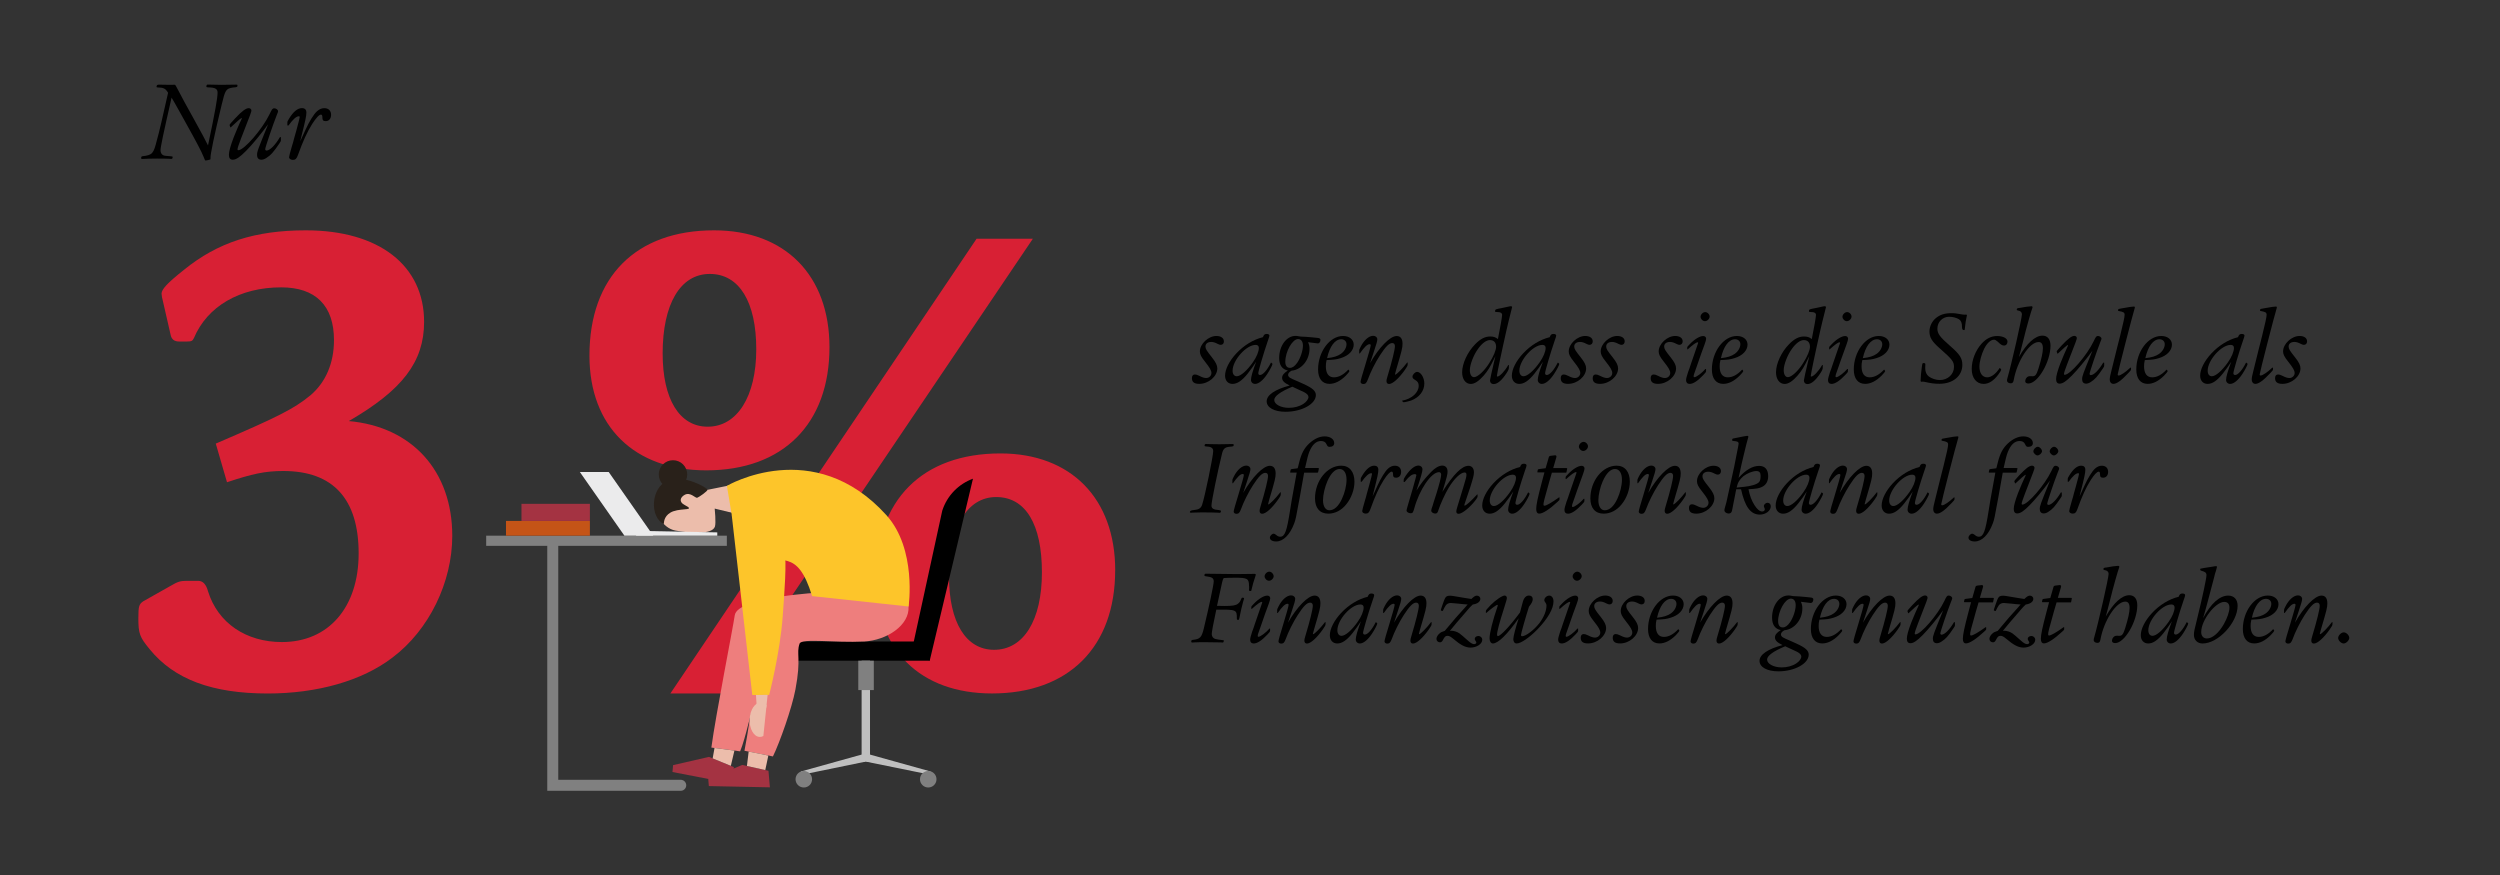 <?xml version="1.0" encoding="UTF-8"?>
<svg id="pfade" xmlns="http://www.w3.org/2000/svg" viewBox="0 0 577.87 202.33">
  <rect x="0" y="0" width="577.87" height="202.33" fill="#333333" stroke="none"/>
  <defs>
    <style>
      .cls-1 {
        fill: #ebebec;
      }

      .cls-2 {
        fill: #ecbdab;
      }

      .cls-3 {
        fill: #ee7e7d;
      }

      .cls-4 {
        fill: #fdc52a;
      }

      .cls-5 {
        fill: #c45417;
      }

      .cls-6 {
        fill: #bfbfbf;
      }

      .cls-7 {
        fill: #d82034;
      }

      .cls-8 {
        fill: #a43342;
      }

      .cls-9 {
        fill: gray;
      }

      .cls-10 {
        fill: #29211a;
      }

      .cls-11 {
        fill: none;
        stroke: gray;
        stroke-linecap: round;
        stroke-miterlimit: 10;
        stroke-width: 2.54px;
      }
    </style>
  </defs>
  <g>
    <path d="m282.91,78.86c0,.52-.27.85-.75.85-.18,0-.33-.05-.65-.2-.67-.35-1.1-.47-1.52-.47-.82,0-1.35.4-1.35,1.05,0,.55.23.92,1.52,2.55.87,1.1,1.22,1.82,1.22,2.52,0,1.83-2.02,3.57-4.17,3.57-1.17,0-1.7-.42-1.7-1.32,0-.55.25-.85.7-.85.25,0,.52.07,1.02.32.67.35,1.17.5,1.57.5.67,0,1.22-.52,1.22-1.15,0-.58-.35-1.2-1.5-2.65-.9-1.12-1.17-1.7-1.17-2.35,0-1.75,1.97-3.57,3.82-3.57,1.02,0,1.72.48,1.72,1.2Z"/>
    <path d="m293.86,83.84l.12.1c.12.12.15.12.15.2,0,.25-.65,1.47-1.2,2.3-.97,1.47-2,2.3-2.82,2.3-.55,0-.95-.4-.95-.92,0-.68.4-2.1,1.2-4.2-.55.85-1.27,1.88-1.97,2.75-1.3,1.62-2.4,2.37-3.5,2.37-1.02,0-1.72-.75-1.72-1.9,0-1.47.97-3.4,2.6-5.15,1.75-1.87,3.92-3.2,6.15-3.75.23-.6.43-.75.88-.75.38,0,.62.15.62.38,0,.15-.08.42-.4,1.32-.95,2.75-2.17,6.92-2.17,7.37,0,.27.15.42.4.42.67,0,1.67-1.15,2.52-2.85h.1Zm-8.95,1.85c0,.8.38,1.28.97,1.28.88,0,2.35-1.28,3.7-3.2.87-1.22,1.4-2.5,1.4-3.35,0-.45-.25-.7-.75-.7-2.17,0-5.32,3.55-5.32,5.97Z"/>
    <path d="m302.36,79.11c.25.58.33.92.33,1.52,0,2.6-1.85,4.85-4.15,5.05-.57.33-.8.62-.8,1,0,.22.18.47.45.65q.35.22,1.85.85l1.22.55c2.15.97,2.9,1.65,2.9,2.6,0,2.05-3.25,3.85-7,3.85-2.62,0-4.37-.97-4.37-2.42s1.92-2.75,5.32-3.65c-1.25-.6-1.75-1.1-1.75-1.77,0-.58.35-1.05,1.32-1.7-1.32-.27-2-1.25-2-2.9,0-2.8,1.7-5.1,3.77-5.1.25,0,.4.02.83.1l.3.05c1.08.05,1.7.08,2.67.18l1.17.12c.6.05.8.17.8.47,0,.45-.25.82-.58.82-.08,0-.3-.02-.62-.07l-.62-.08-.67-.08-.38-.05Zm-3.62,10.27c-2.77,1.15-4.2,2.2-4.2,3.07,0,1,1.52,1.82,3.37,1.82,1.27,0,2.45-.32,3.37-.92.7-.45,1.17-1.1,1.17-1.58,0-.4-.33-.77-1-1.12q-.53-.25-2.2-1.02l-.52-.25Zm-1.65-5.8c0,.95.38,1.45,1.08,1.45.57,0,1.1-.37,1.67-1.17.73-1.03,1.33-2.8,1.33-3.97,0-.95-.42-1.52-1.12-1.52-1.32,0-2.95,2.9-2.95,5.22Z"/>
    <path d="m311.71,85.46l.15.2s.05.1.05.12c0,.12-.38.6-.82,1.05-1.28,1.27-2.55,1.9-3.8,1.9-1.65,0-2.62-1.22-2.62-3.32,0-4.1,2.7-7.75,5.77-7.75,1.47,0,2.47.83,2.47,2,0,1.35-1.17,2.57-3,3.12-.97.3-1.47.38-3.27.45-.15.67-.17.97-.17,1.47,0,1.62.65,2.52,1.87,2.52,1.1,0,2.22-.6,3.3-1.77h.07Zm-1.77-3.67c.78-.53,1.3-1.43,1.3-2.22,0-.68-.5-1.15-1.22-1.15-1.45,0-2.67,1.65-3.27,4.37,1.5-.17,2.4-.45,3.2-1Z"/>
    <path d="m314.18,81.64v-.47c0-.35.03-.45.35-1.05.78-1.52,1.9-2.5,2.88-2.5.55,0,.95.35.95.8,0,.4-.17,1.03-.82,2.95-.28.78-.33.93-.85,2.57,2.05-3.62,4.62-6.27,6.15-6.27.88,0,1.35.62,1.35,1.78,0,.95-.15,1.57-1.48,6.05-.15.5-.27.97-.27,1.05,0,.03.03.05.05.05.33,0,1.82-1.53,2.77-2.8h.12v.38c0,.38-.08.5-.65,1.33-1.42,2-2.83,3.25-3.65,3.25-.38,0-.6-.25-.6-.67,0-.23.05-.5.2-.97,1.12-3.72,1.75-6.3,1.75-7.1,0-.47-.22-.72-.62-.72-.72,0-1.52.8-2.85,2.85-1.05,1.62-2.2,3.92-2.8,5.6-.3.77-.53,1.02-1.02,1.02-.38,0-.65-.22-.65-.52,0-.23.42-1.75,1.1-3.92.75-2.45,1.25-4.22,1.25-4.52,0-.15-.1-.25-.25-.25-.55,0-1.22.65-2.27,2.15l-.12-.03Z"/>
    <path d="m324.11,92.61c2.2-.4,3.82-1.85,3.82-3.45,0-.6-.22-.97-.77-1.3s-.67-.48-.67-.8c0-.47.6-1.1,1.07-1.1.85,0,1.67,1.32,1.67,2.7,0,1.7-1.15,3.2-3.05,3.92-.4.15-1.45.4-1.72.4-.07,0-.12-.03-.17-.1l-.22-.2.05-.07Z"/>
    <path d="m348.78,84.41v.47c0,.42-.1.67-.52,1.33-1.12,1.72-2.12,2.57-3.02,2.57-.5,0-.83-.33-.83-.85q0-.3,1.25-5.6c-1.27,2.6-1.67,3.28-2.72,4.5-1.12,1.27-2.1,1.92-2.97,1.92-1.2,0-2-1.1-2-2.7,0-2,1.25-4.7,3-6.47,1.2-1.25,2.3-1.8,3.47-1.8.75,0,1.25.15,1.8.6.52-2.57.97-5.12.97-5.57s-.38-.7-1.1-.68c-.42,0-.53-.03-.53-.17,0-.3.1-.45.38-.5l.38-.1c.25-.05.5-.1.78-.15.38-.08.72-.15,1.07-.23.75-.17.88-.2,1.05-.2s.28.08.28.22q0,.12-.8,3.2c-.35,1.3-2.2,9.77-2.5,11.42-.05.33-.1.65-.17.97-.03.23-.05.3-.05.33,0,.07.05.12.12.12.52,0,1.72-1.25,2.5-2.65h.17Zm-7.15-3.75c-1.03,1.42-1.88,3.65-1.88,4.9,0,.97.38,1.62.97,1.62.83,0,2.38-1.42,3.5-3.22,1-1.57,1.6-3.02,1.6-3.8,0-1-.52-1.55-1.42-1.55-.85,0-1.85.75-2.77,2.05Z"/>
    <path d="m360.15,83.84l.12.1c.12.12.15.12.15.2,0,.25-.65,1.47-1.2,2.3-.97,1.47-2,2.3-2.82,2.3-.55,0-.95-.4-.95-.92,0-.68.4-2.1,1.2-4.2-.55.85-1.27,1.88-1.97,2.75-1.3,1.62-2.4,2.37-3.5,2.37-1.02,0-1.72-.75-1.72-1.9,0-1.47.97-3.4,2.6-5.15,1.75-1.87,3.92-3.2,6.15-3.75.22-.6.42-.75.88-.75.38,0,.62.15.62.38,0,.15-.08.42-.4,1.32-.95,2.75-2.17,6.92-2.17,7.37,0,.27.15.42.4.42.67,0,1.67-1.15,2.52-2.85h.1Zm-8.95,1.85c0,.8.38,1.28.97,1.28.88,0,2.35-1.28,3.7-3.2.87-1.22,1.4-2.5,1.4-3.35,0-.45-.25-.7-.75-.7-2.17,0-5.32,3.55-5.32,5.97Z"/>
    <path d="m368.16,78.86c0,.52-.28.85-.75.85-.17,0-.33-.05-.65-.2-.67-.35-1.1-.47-1.53-.47-.82,0-1.35.4-1.35,1.05,0,.55.23.92,1.53,2.55.87,1.1,1.22,1.82,1.22,2.52,0,1.83-2.02,3.57-4.17,3.57-1.17,0-1.7-.42-1.7-1.32,0-.55.25-.85.7-.85.25,0,.52.07,1.02.32.67.35,1.17.5,1.58.5.67,0,1.22-.52,1.22-1.15,0-.58-.35-1.2-1.5-2.65-.9-1.12-1.17-1.7-1.17-2.35,0-1.75,1.97-3.57,3.82-3.57,1.02,0,1.72.48,1.72,1.2Z"/>
    <path d="m375.55,78.86c0,.52-.28.85-.75.85-.17,0-.33-.05-.65-.2-.67-.35-1.1-.47-1.53-.47-.82,0-1.35.4-1.35,1.05,0,.55.23.92,1.53,2.55.87,1.1,1.22,1.82,1.22,2.52,0,1.83-2.02,3.57-4.17,3.57-1.17,0-1.7-.42-1.7-1.32,0-.55.25-.85.7-.85.25,0,.52.07,1.02.32.67.35,1.17.5,1.58.5.67,0,1.22-.52,1.22-1.15,0-.58-.35-1.2-1.5-2.65-.9-1.12-1.17-1.7-1.17-2.35,0-1.75,1.97-3.57,3.82-3.57,1.02,0,1.72.48,1.72,1.2Z"/>
    <path d="m388.95,78.86c0,.52-.28.85-.75.85-.17,0-.33-.05-.65-.2-.67-.35-1.1-.47-1.53-.47-.82,0-1.35.4-1.35,1.05,0,.55.23.92,1.53,2.55.87,1.1,1.22,1.82,1.22,2.52,0,1.83-2.02,3.57-4.17,3.57-1.17,0-1.7-.42-1.7-1.32,0-.55.25-.85.7-.85.25,0,.52.07,1.02.32.67.35,1.17.5,1.58.5.67,0,1.22-.52,1.22-1.15,0-.58-.35-1.2-1.5-2.65-.9-1.12-1.17-1.7-1.17-2.35,0-1.75,1.97-3.57,3.82-3.57,1.02,0,1.72.48,1.72,1.2Z"/>
    <path d="m394.35,85.29v.48c0,.22-.12.4-.62.9-1.32,1.4-2.37,2.07-3.17,2.07-.53,0-.83-.32-.83-.87,0-.33.15-.9.47-1.88.23-.55.42-1.15.62-1.77,1.05-3.05,1.58-4.6,1.67-4.85.03-.05.03-.1.03-.15s-.05-.1-.1-.1c-.35,0-1.05.5-2.3,1.62h-.12v-.4c0-.17.05-.25.57-.77,1.12-1.18,2.35-1.9,3.12-1.9.4,0,.68.25.68.62,0,.25-.1.6-.35,1.3-.33.88-1.25,3.4-1.37,3.82-.18.48-.35.95-.5,1.45-.28.77-.2.55-.25.7-.33.85-.42,1.2-.42,1.45,0,.12.05.18.17.18.45,0,1.75-.97,2.55-1.9h.15Zm.83-12.12c0,.52-.55,1.07-1.08,1.07s-1.02-.53-1.02-1.02c0-.52.55-1.08,1.07-1.08s1.03.53,1.03,1.03Z"/>
    <path d="m402.75,85.46l.15.2s.05.1.05.12c0,.12-.38.6-.83,1.05-1.27,1.27-2.55,1.9-3.8,1.9-1.65,0-2.62-1.22-2.62-3.32,0-4.1,2.7-7.75,5.77-7.75,1.47,0,2.47.83,2.47,2,0,1.35-1.17,2.57-3,3.12-.97.3-1.47.38-3.27.45-.15.67-.17.97-.17,1.47,0,1.62.65,2.52,1.88,2.52,1.1,0,2.22-.6,3.3-1.77h.08Zm-1.77-3.67c.77-.53,1.3-1.43,1.3-2.22,0-.68-.5-1.15-1.22-1.15-1.45,0-2.67,1.65-3.27,4.37,1.5-.17,2.4-.45,3.2-1Z"/>
    <path d="m421.33,84.41v.47c0,.42-.1.67-.52,1.33-1.12,1.72-2.12,2.57-3.02,2.57-.5,0-.83-.33-.83-.85q0-.3,1.25-5.6c-1.27,2.6-1.67,3.28-2.72,4.5-1.12,1.27-2.1,1.92-2.97,1.92-1.2,0-2-1.1-2-2.7,0-2,1.25-4.7,3-6.47,1.2-1.25,2.3-1.8,3.47-1.8.75,0,1.25.15,1.8.6.52-2.57.97-5.12.97-5.57s-.38-.7-1.1-.68c-.42,0-.53-.03-.53-.17,0-.3.1-.45.38-.5l.38-.1c.25-.05.5-.1.78-.15.38-.08.72-.15,1.07-.23.75-.17.88-.2,1.05-.2s.28.08.28.22q0,.12-.8,3.2c-.35,1.3-2.2,9.77-2.5,11.42-.05.33-.1.65-.17.97-.03.23-.05.3-.05.33,0,.07.05.12.12.12.52,0,1.72-1.25,2.5-2.65h.17Zm-7.15-3.75c-1.03,1.42-1.88,3.65-1.88,4.9,0,.97.38,1.62.97,1.62.83,0,2.38-1.42,3.5-3.22,1-1.57,1.6-3.02,1.6-3.8,0-1-.52-1.55-1.42-1.55-.85,0-1.85.75-2.77,2.05Z"/>
    <path d="m427.15,85.29v.48c0,.22-.12.4-.62.9-1.33,1.4-2.38,2.07-3.17,2.07-.52,0-.82-.32-.82-.87,0-.33.15-.9.47-1.88.22-.55.42-1.15.62-1.77,1.05-3.05,1.57-4.6,1.67-4.85.03-.05.03-.1.03-.15s-.05-.1-.1-.1c-.35,0-1.05.5-2.3,1.62h-.12v-.4c0-.17.05-.25.58-.77,1.12-1.18,2.35-1.9,3.12-1.9.4,0,.67.25.67.62,0,.25-.1.6-.35,1.3-.33.88-1.25,3.4-1.38,3.82-.17.48-.35.95-.5,1.45-.27.77-.2.55-.25.7-.32.85-.42,1.2-.42,1.45,0,.12.05.18.17.18.45,0,1.75-.97,2.55-1.9h.15Zm.83-12.12c0,.52-.55,1.07-1.08,1.07s-1.02-.53-1.02-1.02c0-.52.55-1.08,1.08-1.08s1.02.53,1.02,1.03Z"/>
    <path d="m435.55,85.46l.15.2s.05.1.05.12c0,.12-.38.6-.83,1.05-1.27,1.27-2.55,1.9-3.8,1.9-1.65,0-2.62-1.22-2.62-3.32,0-4.1,2.7-7.75,5.77-7.75,1.47,0,2.47.83,2.47,2,0,1.35-1.17,2.57-3,3.12-.97.3-1.47.38-3.27.45-.15.67-.17.97-.17,1.47,0,1.62.65,2.52,1.88,2.52,1.1,0,2.22-.6,3.3-1.77h.08Zm-1.77-3.67c.77-.53,1.3-1.43,1.3-2.22,0-.68-.5-1.15-1.22-1.15-1.45,0-2.67,1.65-3.27,4.37,1.5-.17,2.4-.45,3.2-1Z"/>
    <path d="m454.48,72.71c.1,0,.17.08.17.17,0,.08-.03.15-.05.25-.15.57-.33,1.77-.45,2.95,0,.17-.05.22-.22.22q-.42,0-.42-.75c0-.9-.2-1.42-.7-1.75-.55-.35-1.45-.58-2.27-.58-1.52,0-2.72,1.2-2.72,2.75,0,1.15.6,1.95,2.92,3.97,2.25,1.95,2.85,2.85,2.85,4.4,0,2.57-2.17,4.37-5.27,4.37-1.15,0-1.95-.1-3.47-.45-.15-.03-.3-.05-.4-.05-.05,0-.15,0-.22.03h-.12c-.12,0-.17-.1-.17-.25,0-.6.15-2.35.3-3.27.12-.75.12-.8.4-.8.3,0,.4.08.4.3l-.03.9c0,.83.3,1.5.83,1.9.62.47,1.67.83,2.55.83,1.83,0,3.27-1.35,3.27-3.02,0-1.25-.38-1.75-3.25-4.27-1.85-1.62-2.42-2.55-2.42-3.95,0-1.15.58-2.35,1.5-3.1.95-.78,2.05-1.12,3.55-1.12.78,0,1.03.03,2.55.3.17.02.32.05.47.05.1,0,.2,0,.35-.02h.1Z"/>
    <path d="m462.25,85.04l.23.23s.1.15.1.2c0,.1-.3.62-.67,1.1-1.08,1.45-2.22,2.17-3.4,2.17-1.65,0-2.75-1.37-2.75-3.45s.88-4.27,2.25-5.82c1.08-1.2,2.27-1.8,3.62-1.8s2.4.53,2.4,1.28c0,.55-.32.92-.8.92-.42,0-.72-.17-1.47-.9-.38-.33-.6-.45-.85-.45-.77,0-1.62.8-2.27,2.08-.65,1.35-1.1,3-1.1,4.15,0,1.52.7,2.47,1.8,2.47.95,0,2.02-.83,2.87-2.15l.05-.03Z"/>
    <path d="m466.75,71.19c.95-.2,2.38-.4,2.8-.4.17,0,.27.08.27.22,0,.05-.02.12-.05.2-.25.6-1.38,4.52-2.1,7.52-.62,2.45-.7,2.77-1,3.8,1.8-3.17,3.75-4.95,5.45-4.95,1.17,0,1.85.85,1.85,2.32,0,3.75-2.92,8.75-5.12,8.75-.42,0-.72-.2-.72-.5,0-.65.47-1.2,1.05-1.2h.25c.17.02.32.02.4.02.62,0,.9-.35,1.35-1.77.7-2.25,1.03-3.72,1.03-4.67,0-1-.33-1.47-1-1.47-2.1,0-4.95,4.37-5.75,8.82-.1.53-.27.72-.7.72-.48,0-.85-.27-.85-.65,0-.15.03-.33.1-.55.95-3.27,3.35-13.8,3.35-14.75,0-.47-.3-.78-.92-.88-.2-.03-.27-.08-.27-.2,0-.22.08-.3.33-.35l.27-.05Z"/>
    <path d="m486.38,83.84v.6c0,.28-.03.33-.3.72-1.27,1.9-1.85,2.55-2.85,3.17-.35.23-.72.35-1.03.35-.6,0-.92-.38-.92-1,0-.75.1-1,2.38-6.6-1.58,2.15-3.45,4.42-4.72,5.7-1.33,1.35-2.15,1.9-2.85,1.9-.55,0-.83-.35-.83-1.05s.33-1.9,1-3.67c.38-.97,1.38-3.32,1.7-3.95.05-.12.07-.17.07-.22,0-.03-.02-.05-.05-.05-.15,0-1.3,1-2.32,2h-.1l-.12-.35c-.03-.08-.05-.12-.05-.15,0-.1.42-.6,1.17-1.4,1.47-1.57,2.32-2.2,2.92-2.2.32,0,.57.22.57.5s-.07.5-2.22,6c-.48,1.22-.75,2.07-.75,2.3,0,.12.05.2.17.2,1.25,0,5.15-4.52,6.67-7.7.5-1.08.65-1.28,1-1.28.4,0,.83.3.83.62,0,.15-.03.2-.3.88-.75,1.88-2.45,6.87-2.45,7.25,0,.18.12.3.28.3.72,0,1.9-1.2,2.87-2.88h.23Z"/>
    <path d="m492.58,84.99v.35c0,.22-.05.3-.7.97-1.6,1.7-2.62,2.42-3.37,2.42-.5,0-.85-.4-.85-.97,0-.45.1-.97.42-2.2.12-.53.72-2.95,1.2-4.85.25-1.05.52-2.1.8-3.15.72-2.92,1.02-4.27,1.02-4.8s-.25-.67-1.4-.88c-.1-.02-.12-.05-.12-.12,0-.25.08-.35.32-.38l.65-.12c1.67-.3,2.27-.4,2.7-.4.15,0,.22.05.22.17,0,.08-.02.15-.05.25-.47,1.47-3.92,14.87-3.92,15.27,0,.17.08.25.22.25.45,0,1.6-.78,2.7-1.82h.15Z"/>
    <path d="m500.85,85.46l.15.2s.05.1.05.12c0,.12-.38.6-.83,1.05-1.27,1.27-2.55,1.9-3.8,1.9-1.65,0-2.62-1.22-2.62-3.32,0-4.1,2.7-7.75,5.77-7.75,1.47,0,2.47.83,2.47,2,0,1.35-1.17,2.57-3,3.12-.97.3-1.47.38-3.27.45-.15.67-.17.97-.17,1.47,0,1.62.65,2.52,1.88,2.52,1.1,0,2.22-.6,3.3-1.77h.08Zm-1.77-3.67c.77-.53,1.3-1.43,1.3-2.22,0-.68-.5-1.15-1.22-1.15-1.45,0-2.67,1.65-3.27,4.37,1.5-.17,2.4-.45,3.2-1Z"/>
    <path d="m519.25,83.84l.12.1c.12.12.15.12.15.2,0,.25-.65,1.47-1.2,2.3-.97,1.47-2,2.3-2.82,2.3-.55,0-.95-.4-.95-.92,0-.68.4-2.1,1.2-4.2-.55.85-1.27,1.88-1.97,2.75-1.3,1.62-2.4,2.37-3.5,2.37-1.02,0-1.72-.75-1.72-1.9,0-1.47.97-3.4,2.6-5.15,1.75-1.87,3.92-3.2,6.15-3.75.22-.6.42-.75.88-.75.38,0,.62.15.62.38,0,.15-.08.42-.4,1.32-.95,2.75-2.17,6.92-2.17,7.37,0,.27.15.42.4.42.67,0,1.67-1.15,2.52-2.85h.1Zm-8.95,1.85c0,.8.38,1.28.97,1.28.88,0,2.35-1.28,3.7-3.2.87-1.22,1.4-2.5,1.4-3.35,0-.45-.25-.7-.75-.7-2.17,0-5.32,3.55-5.32,5.97Z"/>
    <path d="m525.4,84.99v.35c0,.22-.05.3-.7.97-1.6,1.7-2.62,2.42-3.37,2.42-.5,0-.85-.4-.85-.97,0-.45.1-.97.42-2.2.12-.53.72-2.95,1.2-4.85.25-1.05.52-2.1.8-3.15.72-2.92,1.02-4.27,1.02-4.8s-.25-.67-1.4-.88c-.1-.02-.12-.05-.12-.12,0-.25.08-.35.32-.38l.65-.12c1.67-.3,2.27-.4,2.7-.4.15,0,.22.05.22.17,0,.08-.02.15-.05.25-.47,1.47-3.92,14.87-3.92,15.27,0,.17.08.25.22.25.45,0,1.6-.78,2.7-1.82h.15Z"/>
    <path d="m533.28,78.86c0,.52-.27.85-.75.85-.18,0-.33-.05-.65-.2-.67-.35-1.1-.47-1.52-.47-.83,0-1.35.4-1.35,1.05,0,.55.22.92,1.52,2.55.88,1.1,1.22,1.82,1.22,2.52,0,1.83-2.02,3.57-4.17,3.57-1.17,0-1.7-.42-1.7-1.32,0-.55.25-.85.7-.85.25,0,.53.07,1.03.32.67.35,1.17.5,1.57.5.67,0,1.22-.52,1.22-1.15,0-.58-.35-1.2-1.5-2.65-.9-1.12-1.17-1.7-1.17-2.35,0-1.75,1.97-3.57,3.82-3.57,1.03,0,1.72.48,1.72,1.2Z"/>
    <path d="m281.68,118.51c-.47-.05-2.65-.07-4-.07l-1.97.05c-.17.03-.35.03-.4.03-.17,0-.27-.05-.27-.15q0-.4.9-.47c1.15-.1,1.65-.42,1.92-1.2.62-1.8,2.57-11.25,2.57-12.42,0-.75-.5-1.05-1.77-1.1-.17,0-.22-.05-.22-.15,0-.28.1-.4.3-.4q.1,0,.97.03l2.17.03c.85,0,2.37-.03,2.92-.05h.15c.15,0,.22.05.22.15,0,.38-.07.4-.87.47-1.12.08-1.55.45-1.82,1.55-1.05,4.27-2.45,11.12-2.45,12.05,0,.67.45.95,1.77,1.05q.42.05.42.22c0,.25-.1.4-.3.4h-.25Z"/>
    <path d="m284.86,111.64v-.47c0-.35.03-.45.35-1.05.77-1.52,1.9-2.5,2.87-2.5.55,0,.95.35.95.8,0,.4-.18,1.03-.82,2.95-.27.78-.33.93-.85,2.57,2.05-3.62,4.62-6.27,6.15-6.27.88,0,1.35.62,1.35,1.78,0,.95-.15,1.57-1.48,6.05-.15.5-.27.97-.27,1.05,0,.03.03.05.05.05.32,0,1.82-1.53,2.77-2.8h.12v.38c0,.38-.07.5-.65,1.33-1.42,2-2.82,3.25-3.65,3.25-.38,0-.6-.25-.6-.67,0-.23.05-.5.2-.97,1.12-3.72,1.75-6.3,1.75-7.1,0-.47-.22-.72-.62-.72-.73,0-1.52.8-2.85,2.85-1.05,1.62-2.2,3.92-2.8,5.6-.3.77-.52,1.02-1.02,1.02-.38,0-.65-.22-.65-.52,0-.23.42-1.75,1.1-3.92.75-2.45,1.25-4.22,1.25-4.52,0-.15-.1-.25-.25-.25-.55,0-1.22.65-2.27,2.15l-.12-.03Z"/>
    <path d="m304.68,108.21c.15,0,.22.02.2.07l-.03.1-.17.75c-.03.12-.05.12-.23.12h-3l-1,5.62c-.92,5-.95,5.17-1.3,6.12-.98,2.62-2.52,4.17-4.17,4.17-.87,0-1.45-.35-1.45-.88,0-.42.48-.92.88-.92.15,0,.27.08.52.25.4.35.65.45,1,.45,1.05,0,1.5-1.22,2.25-6,.12-.83.25-1.65.4-2.47l1.15-6.35h-1.35c-.12,0-.18-.02-.18-.07,0-.03,0-.05.03-.1l.1-.48c.03-.12.05-.12.3-.17l1.3-.17.08-.2.3-1.2c.52-2.08,1.17-3.28,2.35-4.38,1.15-1.05,2.37-1.6,3.52-1.6,1.3,0,2.22.65,2.22,1.55,0,.55-.4.87-1.07.87-.35,0-.5-.12-.7-.58-.25-.55-.65-.77-1.3-.77-1.12,0-2.02.85-2.7,2.52-.27.7-.47,1.5-.97,3.72h3.02Z"/>
    <path d="m313.08,111.36c0,1.78-.72,3.8-1.9,5.22-1.12,1.4-2.6,2.15-4.15,2.15-1.95,0-3.07-1.3-3.07-3.52,0-4.07,2.8-7.57,6.07-7.57,1.9,0,3.05,1.4,3.05,3.72Zm-6.25-.15c-.6,1.37-1.02,3.17-1.02,4.42,0,1.4.58,2.32,1.47,2.32,1.1,0,2.1-.9,2.9-2.62.67-1.42,1.07-3.12,1.07-4.45,0-1.55-.62-2.47-1.62-2.47s-2,.97-2.8,2.8Z"/>
    <path d="m314.53,111.34v-.55c0-.28.05-.38.3-.78.95-1.6,1.9-2.37,2.82-2.37.62,0,.95.33.95.95,0,.72-.2,1.67-1.08,5.12-.08.35-.15.67-.25,1.03l.45-.97.7-1.55c.77-1.7,1.75-3.3,2.42-3.9.5-.45,1.02-.67,1.58-.67.9,0,1.45.55,1.45,1.42,0,.82-.47,1.35-1.15,1.35-.58,0-.73-.2-.73-.92,0-.3-.12-.48-.3-.48-.4,0-1.05.7-1.9,2.03-1.07,1.72-1.92,3.57-3.02,6.62-.27.78-.55,1.05-1.07,1.05-.47,0-.83-.25-.83-.58q0-.27.62-2.4c.17-.53.33-1.08.45-1.62.15-.55.3-1.08.45-1.6.58-2.15.75-2.77.75-2.97,0-.12-.05-.17-.17-.17-.55,0-1.25.62-2.22,1.97h-.22Z"/>
    <path d="m324.46,111.39v-.38c0-.3.07-.45.47-1.05,1.07-1.55,2.07-2.35,2.97-2.35.5,0,.9.37.9.9s-.4,1.9-1.4,4.9c.97-1.55,1.92-2.8,3.35-4.27.97-1.02,1.88-1.52,2.65-1.52.72,0,1.2.52,1.2,1.35,0,.7-.12,1.17-1.2,4.72,2.6-4.1,4.52-6.02,6.05-6.02.75,0,1.25.58,1.25,1.5,0,.62-.18,1.32-.83,3.38-.2.65-1.2,3.62-1.33,3.95-.05.15-.07.23-.07.27s.02.1.1.1c.3,0,1.57-1.15,2.85-2.57h.12v.45q0,.25-.4.77c-1.32,1.75-3.15,3.25-4,3.25-.32,0-.52-.22-.52-.53,0-.2.08-.57.27-1.17q.5-1.57,1.33-4.37c.62-2.02.75-2.52.75-2.97,0-.35-.15-.52-.43-.52-.92,0-2.42,1.45-3.67,3.52-.82,1.35-1.97,3.85-2.42,5.3-.15.5-.33.68-.7.68-.47,0-.92-.33-.92-.65,0-.15.05-.33.1-.53.18-.5.33-.95.45-1.42.2-.65.42-1.3.62-1.92.75-2.42,1.12-3.9,1.12-4.47,0-.35-.18-.58-.5-.58-1.8,0-4.55,4.07-5.72,8.4-.25.9-.38,1.1-.78,1.1-.55,0-1-.3-1-.65q0-.17.3-1.17c.45-1.4,1.97-6.77,1.97-6.95s-.12-.27-.35-.27c-.65,0-1.3.47-2.22,1.65l-.15.17h-.22Z"/>
    <path d="m353.3,113.84l.12.1c.12.12.15.12.15.2,0,.25-.65,1.47-1.2,2.3-.97,1.47-2,2.3-2.82,2.3-.55,0-.95-.4-.95-.92,0-.68.4-2.1,1.2-4.2-.55.85-1.27,1.88-1.97,2.75-1.3,1.62-2.4,2.37-3.5,2.37-1.02,0-1.72-.75-1.72-1.9,0-1.47.97-3.4,2.6-5.15,1.75-1.87,3.92-3.2,6.15-3.75.22-.6.42-.75.88-.75.38,0,.62.15.62.38,0,.15-.08.42-.4,1.32-.95,2.75-2.17,6.92-2.17,7.37,0,.27.15.42.4.42.67,0,1.67-1.15,2.52-2.85h.1Zm-8.95,1.85c0,.8.38,1.28.97,1.28.88,0,2.35-1.28,3.7-3.2.87-1.22,1.4-2.5,1.4-3.35,0-.45-.25-.7-.75-.7-2.17,0-5.32,3.55-5.32,5.97Z"/>
    <path d="m360.48,114.94v.4c0,.2,0,.22-.12.35-.12.08-.22.17-.3.28-1.9,1.75-3.42,2.75-4.25,2.75-.47,0-.72-.35-.72-1.05,0-.97.33-2.55,1.35-6.4l.55-2.07h-1.52c-.08,0-.12-.03-.12-.1,0-.03,0-.08.03-.12l.07-.35q.05-.2.3-.2l1.52-.2.65-2.25c.12-.5.17-.55.5-.62.33-.05.83-.12,1.02-.12.23,0,.33.1.33.28q0,.07-.05.28l-.7,2.4h3.02c.17,0,.2.03.2.08v.1l-.15.75c-.02.1-.15.17-.22.12h-3.15l-.6,2.05c-1.22,4.35-1.35,4.82-1.35,5.37,0,.15.08.23.2.23.45,0,1.62-.67,3.37-1.92h.15Z"/>
    <path d="m366.23,115.29v.48c0,.22-.12.4-.62.9-1.33,1.4-2.38,2.07-3.17,2.07-.52,0-.82-.32-.82-.87,0-.33.15-.9.47-1.88.22-.55.42-1.15.62-1.77,1.05-3.05,1.57-4.6,1.67-4.85.03-.05.03-.1.03-.15s-.05-.1-.1-.1c-.35,0-1.05.5-2.3,1.62h-.12v-.4c0-.17.05-.25.58-.77,1.12-1.18,2.35-1.9,3.12-1.9.4,0,.67.25.67.62,0,.25-.1.6-.35,1.3-.33.88-1.25,3.4-1.38,3.82-.17.48-.35.95-.5,1.45-.27.77-.2.55-.25.7-.32.85-.42,1.2-.42,1.45,0,.12.05.18.17.18.45,0,1.75-.97,2.55-1.9h.15Zm.83-12.12c0,.52-.55,1.07-1.08,1.07s-1.02-.53-1.02-1.02c0-.52.55-1.08,1.08-1.08s1.02.53,1.02,1.03Z"/>
    <path d="m376.73,111.36c0,1.78-.72,3.8-1.9,5.22-1.12,1.4-2.6,2.15-4.15,2.15-1.95,0-3.07-1.3-3.07-3.52,0-4.07,2.8-7.57,6.07-7.57,1.9,0,3.05,1.4,3.05,3.72Zm-6.25-.15c-.6,1.37-1.02,3.17-1.02,4.42,0,1.4.57,2.32,1.47,2.32,1.1,0,2.1-.9,2.9-2.62.67-1.42,1.08-3.12,1.08-4.45,0-1.55-.62-2.47-1.62-2.47s-2,.97-2.8,2.8Z"/>
    <path d="m378.48,111.64v-.47c0-.35.03-.45.35-1.05.78-1.52,1.9-2.5,2.88-2.5.55,0,.95.35.95.8,0,.4-.17,1.03-.82,2.95-.28.78-.33.93-.85,2.57,2.05-3.62,4.62-6.27,6.15-6.27.88,0,1.35.62,1.35,1.78,0,.95-.15,1.57-1.48,6.05-.15.5-.27.97-.27,1.05,0,.03.03.05.05.05.33,0,1.82-1.53,2.77-2.8h.12v.38c0,.38-.08.5-.65,1.33-1.42,2-2.83,3.25-3.65,3.25-.38,0-.6-.25-.6-.67,0-.23.05-.5.2-.97,1.12-3.72,1.75-6.3,1.75-7.1,0-.47-.22-.72-.62-.72-.72,0-1.52.8-2.85,2.85-1.05,1.62-2.2,3.92-2.8,5.6-.3.77-.53,1.02-1.02,1.02-.38,0-.65-.22-.65-.52,0-.23.42-1.75,1.1-3.92.75-2.45,1.25-4.22,1.25-4.52,0-.15-.1-.25-.25-.25-.55,0-1.22.65-2.27,2.15l-.12-.03Z"/>
    <path d="m397.8,108.86c0,.52-.28.85-.75.85-.17,0-.33-.05-.65-.2-.67-.35-1.1-.47-1.53-.47-.82,0-1.35.4-1.35,1.05,0,.55.23.92,1.53,2.55.87,1.1,1.22,1.82,1.22,2.52,0,1.83-2.02,3.57-4.17,3.57-1.17,0-1.7-.42-1.7-1.32,0-.55.25-.85.7-.85.25,0,.52.07,1.02.32.67.35,1.17.5,1.58.5.67,0,1.22-.52,1.22-1.15,0-.58-.35-1.2-1.5-2.65-.9-1.12-1.17-1.7-1.17-2.35,0-1.75,1.97-3.57,3.82-3.57,1.02,0,1.72.48,1.72,1.2Z"/>
    <path d="m401.86,110.46c1.67-1.87,3.25-2.77,4.77-2.77,1.35,0,2.08.85,2.08,2.38,0,1.25-.55,2.12-1.58,2.55-.7.28-.9.33-2.97.47.33,1.62.73,2.62,1.38,3.67.6.95,1.22,1.47,1.77,1.47.38,0,.62-.2.62-.52q0-.17-.17-.5c-.03-.08-.05-.15-.05-.25,0-.35.45-.75.85-.75.45,0,.75.35.75.82,0,1.03-1.17,1.92-2.52,1.92-2.12,0-3.45-1.77-4.35-5.85h-1.12l-.05.25-.33,1.7-.33,1.65-.15.8c-.1.58-.15.7-.23.85-.12.23-.38.35-.67.35-.52,0-.97-.35-.97-.75,0-.17.03-.3.17-.8.2-.6.33-1.15.67-2.77,1.4-6.32,1.65-7.45,2.32-11.05l.08-.45c.03-.15.05-.25.05-.35,0-.3-.2-.47-.65-.53t-.2-.03q-.17-.02-.42-.05c-.17,0-.22-.03-.22-.18,0-.32.02-.35.42-.42,2.07-.43,2.9-.58,3.05-.58s.28.1.28.23c0,.05-.03.12-.08.27-.12.33-.58,2.15-1.02,4.02-.35,1.4-.67,2.85-.97,4.32l-.2.85Zm1.2,2.08c1.75-.18,3.05-.58,3.52-1.08.28-.3.38-.73.38-1.48s-.3-1.1-.97-1.1c-.88,0-2.17.53-3.02,1.2-.85.73-1.3,1.45-1.55,2.62q.28-.02,1.65-.17Z"/>
    <path d="m421.13,113.84l.12.1c.12.12.15.12.15.2,0,.25-.65,1.47-1.2,2.3-.97,1.47-2,2.3-2.82,2.3-.55,0-.95-.4-.95-.92,0-.68.4-2.1,1.2-4.2-.55.85-1.27,1.88-1.97,2.75-1.3,1.62-2.4,2.37-3.5,2.37-1.02,0-1.72-.75-1.72-1.9,0-1.47.97-3.4,2.6-5.15,1.75-1.87,3.92-3.2,6.15-3.75.22-.6.42-.75.88-.75.38,0,.62.15.62.38,0,.15-.08.42-.4,1.32-.95,2.75-2.17,6.92-2.17,7.37,0,.27.15.42.4.42.67,0,1.67-1.15,2.52-2.85h.1Zm-8.95,1.85c0,.8.38,1.28.97,1.28.88,0,2.35-1.28,3.7-3.2.87-1.22,1.4-2.5,1.4-3.35,0-.45-.25-.7-.75-.7-2.17,0-5.32,3.55-5.32,5.97Z"/>
    <path d="m422.76,111.64v-.47c0-.35.02-.45.35-1.05.77-1.52,1.9-2.5,2.87-2.5.55,0,.95.35.95.8,0,.4-.17,1.03-.83,2.95-.27.78-.33.93-.85,2.57,2.05-3.62,4.62-6.27,6.15-6.27.88,0,1.35.62,1.35,1.78,0,.95-.15,1.57-1.47,6.05-.15.5-.28.97-.28,1.05,0,.03.03.05.05.05.32,0,1.82-1.53,2.77-2.8h.12v.38c0,.38-.08.5-.65,1.33-1.42,2-2.82,3.25-3.65,3.25-.38,0-.6-.25-.6-.67,0-.23.05-.5.2-.97,1.12-3.72,1.75-6.3,1.75-7.1,0-.47-.22-.72-.62-.72-.73,0-1.53.8-2.85,2.85-1.05,1.62-2.2,3.92-2.8,5.6-.3.77-.52,1.02-1.02,1.02-.38,0-.65-.22-.65-.52,0-.23.42-1.75,1.1-3.92.75-2.45,1.25-4.22,1.25-4.52,0-.15-.1-.25-.25-.25-.55,0-1.23.65-2.28,2.15l-.12-.03Z"/>
    <path d="m445.63,113.84l.12.1c.12.12.15.12.15.2,0,.25-.65,1.47-1.2,2.3-.97,1.47-2,2.3-2.82,2.3-.55,0-.95-.4-.95-.92,0-.68.4-2.1,1.2-4.2-.55.85-1.28,1.88-1.97,2.75-1.3,1.62-2.4,2.37-3.5,2.37-1.03,0-1.72-.75-1.72-1.9,0-1.47.97-3.4,2.6-5.15,1.75-1.87,3.92-3.2,6.15-3.75.23-.6.43-.75.88-.75.38,0,.62.15.62.38,0,.15-.08.42-.4,1.32-.95,2.75-2.17,6.92-2.17,7.37,0,.27.15.42.4.42.67,0,1.67-1.15,2.52-2.85h.1Zm-8.95,1.85c0,.8.38,1.28.97,1.28.88,0,2.35-1.28,3.7-3.2.88-1.22,1.4-2.5,1.4-3.35,0-.45-.25-.7-.75-.7-2.17,0-5.32,3.55-5.32,5.97Z"/>
    <path d="m451.78,114.99v.35c0,.22-.05.3-.7.97-1.6,1.7-2.62,2.42-3.37,2.42-.5,0-.85-.4-.85-.97,0-.45.1-.97.42-2.2.12-.53.72-2.95,1.2-4.85.25-1.05.53-2.1.8-3.15.72-2.92,1.02-4.27,1.02-4.8s-.25-.67-1.4-.88c-.1-.02-.12-.05-.12-.12,0-.25.08-.35.33-.38l.65-.12c1.67-.3,2.27-.4,2.7-.4.15,0,.22.05.22.17,0,.08-.03.15-.05.25-.48,1.47-3.92,14.87-3.92,15.27,0,.17.08.25.23.25.45,0,1.6-.78,2.7-1.82h.15Z"/>
    <path d="m466.15,108.21c.15,0,.23.02.2.07l-.03.1-.17.75c-.02.12-.05.12-.22.12h-3l-1,5.62c-.92,5-.95,5.17-1.3,6.12-.97,2.62-2.52,4.17-4.17,4.17-.88,0-1.45-.35-1.45-.88,0-.42.48-.92.88-.92.15,0,.28.08.53.25.4.35.65.45,1,.45,1.05,0,1.5-1.22,2.25-6,.12-.83.25-1.65.4-2.47l1.15-6.35h-1.35c-.12,0-.17-.02-.17-.07,0-.03,0-.05.02-.1l.1-.48c.03-.12.05-.12.3-.17l1.3-.17.08-.2.3-1.2c.53-2.08,1.17-3.28,2.35-4.38,1.15-1.05,2.38-1.6,3.52-1.6,1.3,0,2.22.65,2.22,1.55,0,.55-.4.87-1.08.87-.35,0-.5-.12-.7-.58-.25-.55-.65-.77-1.3-.77-1.12,0-2.02.85-2.7,2.52-.28.7-.48,1.5-.98,3.72h3.02Z"/>
    <path d="m476.58,113.84v.6c0,.28-.02.33-.3.72-1.27,1.9-1.85,2.55-2.85,3.17-.35.23-.72.35-1.02.35-.6,0-.92-.38-.92-1,0-.75.1-1,2.37-6.6-1.57,2.15-3.45,4.42-4.72,5.7-1.32,1.35-2.15,1.9-2.85,1.9-.55,0-.82-.35-.82-1.05s.33-1.9,1-3.67c.38-.97,1.37-3.32,1.7-3.95.05-.12.08-.17.08-.22,0-.03-.03-.05-.05-.05-.15,0-1.3,1-2.33,2h-.1l-.12-.35c-.03-.08-.05-.12-.05-.15,0-.1.42-.6,1.17-1.4,1.47-1.57,2.32-2.2,2.92-2.2.33,0,.58.22.58.5s-.08.5-2.22,6c-.47,1.22-.75,2.07-.75,2.3,0,.12.05.2.17.2,1.25,0,5.15-4.52,6.67-7.7.5-1.08.65-1.28,1-1.28.4,0,.82.3.82.62,0,.15-.02.2-.3.88-.75,1.88-2.45,6.87-2.45,7.25,0,.18.12.3.27.3.73,0,1.9-1.2,2.88-2.88h.22Zm-4.57-9.57c0,.45-.57,1-1.05,1-.4,0-.95-.53-.95-.93,0-.5.55-1.07,1.02-1.07.42,0,.97.55.97,1Zm3.77,0c0,.45-.58,1-1.05,1-.4,0-.95-.53-.95-.93,0-.5.55-1.07,1.02-1.07.45,0,.97.55.97,1Z"/>
    <path d="m477.95,111.34v-.55c0-.28.05-.38.3-.78.95-1.6,1.9-2.37,2.82-2.37.62,0,.95.33.95.95,0,.72-.2,1.67-1.08,5.12-.08.35-.15.67-.25,1.03l.45-.97.7-1.55c.77-1.7,1.75-3.3,2.42-3.9.5-.45,1.02-.67,1.58-.67.9,0,1.45.55,1.45,1.42,0,.82-.47,1.35-1.15,1.35-.58,0-.73-.2-.73-.92,0-.3-.12-.48-.3-.48-.4,0-1.05.7-1.9,2.03-1.07,1.72-1.92,3.57-3.02,6.62-.27.78-.55,1.05-1.07,1.05-.47,0-.83-.25-.83-.58q0-.27.62-2.4c.17-.53.33-1.08.45-1.62.15-.55.3-1.08.45-1.6.58-2.15.75-2.77.75-2.97,0-.12-.05-.17-.17-.17-.55,0-1.25.62-2.22,1.97h-.22Z"/>
    <path d="m288.71,135.51c0-1.78-.33-1.97-3.25-1.97-1,0-2.3.05-2.5.07-.25.05-.33.28-.77,2.38-.55,2.52-.73,3.3-.88,4.05,1.1.03,1.7.03,1.8.03,1.77,0,2.55-.12,3.05-.53.37-.3.45-.4.8-1.22.05-.12.12-.17.22-.17.23,0,.38.05.38.15,0,.08-.02.18-.23.85-.27.95-.52,2.08-.85,3.7-.07.38-.1.43-.27.43-.27,0-.32-.05-.32-.33.02-2.02-.08-2.08-4.75-2.02-.7,3.25-1.05,5.17-1.05,5.65,0,.55.35,1,.85,1.12.33.1,1.1.2,1.55.25.33,0,.38.02.38.15,0,.25-.1.42-.23.42s-.32,0-.52-.03c-.5-.02-2.35-.05-3.75-.05-.67,0-2.12.02-2.32.05-.2.03-.4.03-.5.03-.12,0-.2-.07-.2-.17,0-.33.08-.42.38-.45,1.65-.17,2.02-.55,2.52-2.6,1.25-5.22,2.3-10.17,2.3-10.9,0-.78-.4-1.03-1.88-1.2-.2-.02-.27-.08-.27-.2,0-.25.1-.38.25-.38h.48c.7.03,5.32.08,6.77.08l4.05-.05h.1c.15,0,.22.08.22.18,0,.07-.02.17-.07.3-.3.8-.8,2.55-.92,3.2-.02.25-.08.28-.3.28s-.27-.05-.27-.28c0-.02,0-.2.02-.4v-.4Z"/>
    <path d="m293.58,145.29v.48c0,.22-.12.4-.62.9-1.32,1.4-2.37,2.07-3.17,2.07-.52,0-.82-.32-.82-.87,0-.33.15-.9.47-1.88.23-.55.42-1.15.62-1.77,1.05-3.05,1.57-4.6,1.67-4.85.03-.05.03-.1.03-.15s-.05-.1-.1-.1c-.35,0-1.05.5-2.3,1.62h-.12v-.4c0-.17.05-.25.57-.77,1.12-1.18,2.35-1.9,3.12-1.9.4,0,.68.25.68.62,0,.25-.1.6-.35,1.3-.33.88-1.25,3.4-1.37,3.82-.18.48-.35.95-.5,1.45-.27.77-.2.55-.25.7-.33.85-.42,1.2-.42,1.45,0,.12.05.18.17.18.45,0,1.75-.97,2.55-1.9h.15Zm.83-12.12c0,.52-.55,1.07-1.08,1.07s-1.02-.53-1.02-1.02c0-.52.55-1.08,1.07-1.08s1.02.53,1.02,1.03Z"/>
    <path d="m295.21,141.64v-.47c0-.35.02-.45.35-1.05.77-1.52,1.9-2.5,2.87-2.5.55,0,.95.35.95.8,0,.4-.17,1.03-.82,2.95-.27.78-.33.93-.85,2.57,2.05-3.62,4.62-6.27,6.15-6.27.88,0,1.35.62,1.35,1.78,0,.95-.15,1.57-1.47,6.05-.15.5-.28.97-.28,1.05,0,.03.03.05.05.05.32,0,1.82-1.53,2.77-2.8h.12v.38c0,.38-.08.5-.65,1.33-1.42,2-2.82,3.25-3.65,3.25-.38,0-.6-.25-.6-.67,0-.23.05-.5.2-.97,1.12-3.72,1.75-6.3,1.75-7.1,0-.47-.22-.72-.62-.72-.73,0-1.53.8-2.85,2.85-1.05,1.62-2.2,3.92-2.8,5.6-.3.77-.52,1.02-1.02,1.02-.38,0-.65-.22-.65-.52,0-.23.42-1.75,1.1-3.92.75-2.45,1.25-4.22,1.25-4.52,0-.15-.1-.25-.25-.25-.55,0-1.23.65-2.27,2.15l-.12-.03Z"/>
    <path d="m318.08,143.84l.12.1c.12.12.15.12.15.2,0,.25-.65,1.47-1.2,2.3-.97,1.47-2,2.3-2.82,2.3-.55,0-.95-.4-.95-.92,0-.68.4-2.1,1.2-4.2-.55.85-1.28,1.88-1.97,2.75-1.3,1.62-2.4,2.37-3.5,2.37-1.03,0-1.72-.75-1.72-1.9,0-1.47.97-3.4,2.6-5.15,1.75-1.87,3.92-3.2,6.15-3.75.23-.6.43-.75.88-.75.38,0,.62.15.62.38,0,.15-.08.42-.4,1.32-.95,2.75-2.17,6.92-2.17,7.37,0,.27.15.42.4.42.67,0,1.67-1.15,2.52-2.85h.1Zm-8.95,1.85c0,.8.38,1.28.97,1.28.88,0,2.35-1.28,3.7-3.2.88-1.22,1.4-2.5,1.4-3.35,0-.45-.25-.7-.75-.7-2.17,0-5.32,3.55-5.32,5.97Z"/>
    <path d="m319.71,141.64v-.47c0-.35.03-.45.35-1.05.78-1.52,1.9-2.5,2.88-2.5.55,0,.95.35.95.8,0,.4-.17,1.03-.82,2.95-.28.78-.33.93-.85,2.57,2.05-3.62,4.62-6.27,6.15-6.27.88,0,1.35.62,1.35,1.78,0,.95-.15,1.57-1.48,6.05-.15.5-.27.97-.27,1.05,0,.03.03.05.05.05.33,0,1.82-1.53,2.77-2.8h.12v.38c0,.38-.08.5-.65,1.33-1.42,2-2.83,3.25-3.65,3.25-.38,0-.6-.25-.6-.67,0-.23.05-.5.2-.97,1.12-3.72,1.75-6.3,1.75-7.1,0-.47-.22-.72-.62-.72-.72,0-1.52.8-2.85,2.85-1.05,1.62-2.2,3.92-2.8,5.6-.3.77-.53,1.02-1.02,1.02-.38,0-.65-.22-.65-.52,0-.23.42-1.75,1.1-3.92.75-2.45,1.25-4.22,1.25-4.52,0-.15-.1-.25-.25-.25-.55,0-1.22.65-2.27,2.15l-.12-.03Z"/>
    <path d="m335.38,145.79c.67,0,1.4.23,1.95.6q.47.33,2,1.7c.6.55,1.05.8,1.42.8.27,0,.5-.17.5-.38,0-.1-.05-.17-.17-.35-.15-.22-.2-.35-.2-.5,0-.35.38-.65.82-.65.53,0,.92.38.92.88,0,.95-1.3,1.8-2.7,1.8-1.17,0-2.3-.58-4.02-2.05-.6-.5-.92-.67-1.3-.67-.47,0-.67.17-1.1,1.02-.17.33-.38.48-.65.48-.47,0-.82-.35-.82-.8,0-.42.32-.95.77-1.3.25-.22.42-.3,1.15-.55,2.2-2.65,3.07-3.65,4.75-5.47.17-.23.35-.42.55-.62-.42-.02-.57-.05-1.22-.1-.57-.08-1.15-.12-1.72-.17-.38-.05-.75-.08-.95-.08-.5,0-.88.17-1.15.52-.2.3-.5.83-.6,1.08-.05.17-.12.25-.22.25-.15,0-.35-.12-.35-.2,0-.1.1-.38.43-1.35.37-1.05.45-1.22.55-1.4.22-.42.52-.58,1.05-.58s.5,0,3.62.53c.97.15,1,.17,1.42.22l.15-.15c.52-.47.8-.62,1.12-.62.45,0,.8.33.8.72,0,.68-.67,1.18-1.75,1.33-.55.52-.67.65-.95.98-.9,1.02-1.85,2.12-2.72,3.15-.65.75-.9,1.05-1.62,1.95h.25Z"/>
    <path d="m343.46,141.64v-.38c0-.2.2-.47,1.1-1.4,1.17-1.17,2.67-2.2,3.25-2.2.27,0,.5.25.5.55,0,.27-.12.7-.62,2.27-1.15,3.6-1.65,5.5-1.65,6.27,0,.15.1.28.2.28.6,0,2.75-2.27,5.1-5.45.08-.35.18-.7.28-1.05.4-1.55.47-1.82.72-2.22.3-.45.62-.65,1.08-.65.55,0,.87.33.87.83s-.27,1.02-.87,1.75c-.73,2.25-1.85,6.22-1.85,6.55,0,.15.12.28.25.28.87,0,2.75-1.42,4-3.02,1.05-1.38,1.65-2.87,1.65-4.1,0-.2-.05-.38-.2-.58-.27-.38-.3-.45-.3-.67,0-.5.58-1.03,1.15-1.03s.97.58.97,1.35c0,1.7-1.35,4.02-3.7,6.45-1.9,1.95-3.85,3.27-4.82,3.27-.47,0-.77-.4-.77-1s.52-2.62,1.25-4.85c-2.62,3.75-4.77,5.85-5.97,5.85-.45,0-.77-.5-.77-1.17,0-1.22.75-4.22,1.82-7.32.05-.12.08-.25.08-.32s-.05-.12-.1-.12c-.23,0-1.65,1.05-2.52,1.85h-.1Z"/>
    <path d="m364.78,145.29v.48c0,.22-.12.4-.62.9-1.32,1.4-2.37,2.07-3.17,2.07-.53,0-.83-.32-.83-.87,0-.33.15-.9.47-1.88.23-.55.42-1.15.62-1.77,1.05-3.05,1.58-4.6,1.67-4.85.03-.05.03-.1.03-.15s-.05-.1-.1-.1c-.35,0-1.05.5-2.3,1.62h-.12v-.4c0-.17.05-.25.57-.77,1.12-1.18,2.35-1.9,3.12-1.9.4,0,.68.25.68.62,0,.25-.1.6-.35,1.3-.33.88-1.25,3.4-1.37,3.82-.18.48-.35.95-.5,1.45-.28.77-.2.55-.25.7-.33.85-.42,1.2-.42,1.45,0,.12.05.18.17.18.45,0,1.75-.97,2.55-1.9h.15Zm.83-12.12c0,.52-.55,1.07-1.08,1.07s-1.02-.53-1.02-1.02c0-.52.55-1.08,1.07-1.08s1.03.53,1.03,1.03Z"/>
    <path d="m372.78,138.86c0,.52-.28.85-.75.85-.17,0-.33-.05-.65-.2-.67-.35-1.1-.47-1.53-.47-.82,0-1.35.4-1.35,1.05,0,.55.23.92,1.53,2.55.87,1.1,1.22,1.82,1.22,2.52,0,1.83-2.02,3.57-4.17,3.57-1.17,0-1.7-.42-1.7-1.32,0-.55.25-.85.7-.85.25,0,.52.07,1.02.32.67.35,1.17.5,1.58.5.67,0,1.22-.52,1.22-1.15,0-.58-.35-1.2-1.5-2.65-.9-1.12-1.17-1.7-1.17-2.35,0-1.75,1.97-3.57,3.82-3.57,1.02,0,1.72.48,1.72,1.2Z"/>
    <path d="m380.18,138.86c0,.52-.27.85-.75.85-.18,0-.33-.05-.65-.2-.67-.35-1.1-.47-1.52-.47-.83,0-1.35.4-1.35,1.05,0,.55.22.92,1.52,2.55.88,1.1,1.22,1.82,1.22,2.52,0,1.83-2.02,3.57-4.17,3.57-1.17,0-1.7-.42-1.7-1.32,0-.55.25-.85.7-.85.25,0,.53.07,1.03.32.67.35,1.17.5,1.57.5.67,0,1.22-.52,1.22-1.15,0-.58-.35-1.2-1.5-2.65-.9-1.12-1.17-1.7-1.17-2.35,0-1.75,1.97-3.57,3.82-3.57,1.03,0,1.72.48,1.72,1.2Z"/>
    <path d="m387.98,145.46l.15.2s.05.1.05.12c0,.12-.38.6-.82,1.05-1.28,1.27-2.55,1.9-3.8,1.9-1.65,0-2.62-1.22-2.62-3.32,0-4.1,2.7-7.75,5.77-7.75,1.47,0,2.47.83,2.47,2,0,1.35-1.17,2.57-3,3.12-.97.3-1.47.38-3.27.45-.15.67-.17.97-.17,1.47,0,1.62.65,2.52,1.87,2.52,1.1,0,2.22-.6,3.3-1.77h.07Zm-1.77-3.67c.78-.53,1.3-1.43,1.3-2.22,0-.68-.5-1.15-1.22-1.15-1.45,0-2.67,1.65-3.27,4.37,1.5-.17,2.4-.45,3.2-1Z"/>
    <path d="m390.46,141.64v-.47c0-.35.03-.45.35-1.05.78-1.52,1.9-2.5,2.88-2.5.55,0,.95.35.95.8,0,.4-.17,1.03-.82,2.95-.28.78-.33.93-.85,2.57,2.05-3.62,4.62-6.27,6.15-6.27.88,0,1.35.62,1.35,1.78,0,.95-.15,1.57-1.48,6.05-.15.5-.27.97-.27,1.05,0,.03.03.05.05.05.33,0,1.82-1.53,2.77-2.8h.12v.38c0,.38-.08.5-.65,1.33-1.42,2-2.83,3.25-3.65,3.25-.38,0-.6-.25-.6-.67,0-.23.05-.5.2-.97,1.12-3.72,1.75-6.3,1.75-7.1,0-.47-.22-.72-.62-.72-.72,0-1.52.8-2.85,2.85-1.05,1.62-2.2,3.92-2.8,5.6-.3.77-.53,1.02-1.02,1.02-.38,0-.65-.22-.65-.52,0-.23.42-1.75,1.1-3.92.75-2.45,1.25-4.22,1.25-4.52,0-.15-.1-.25-.25-.25-.55,0-1.22.65-2.27,2.15l-.12-.03Z"/>
    <path d="m416.28,139.11c.25.58.33.92.33,1.52,0,2.6-1.85,4.85-4.15,5.05-.58.33-.8.62-.8,1,0,.22.17.47.45.65q.35.22,1.85.85l1.22.55c2.15.97,2.9,1.65,2.9,2.6,0,2.05-3.25,3.85-7,3.85-2.62,0-4.37-.97-4.37-2.42s1.92-2.75,5.32-3.65c-1.25-.6-1.75-1.1-1.75-1.77,0-.58.35-1.05,1.33-1.7-1.33-.27-2-1.25-2-2.9,0-2.8,1.7-5.1,3.77-5.1.25,0,.4.02.83.1l.3.05c1.07.05,1.7.08,2.67.18l1.17.12c.6.05.8.17.8.47,0,.45-.25.82-.58.82-.07,0-.3-.02-.62-.07l-.62-.08-.67-.08-.38-.05Zm-3.62,10.27c-2.77,1.15-4.2,2.2-4.2,3.07,0,1,1.52,1.82,3.37,1.82,1.27,0,2.45-.32,3.37-.92.7-.45,1.17-1.1,1.17-1.58,0-.4-.33-.77-1-1.12q-.52-.25-2.2-1.02l-.52-.25Zm-1.65-5.8c0,.95.37,1.45,1.07,1.45.58,0,1.1-.37,1.67-1.17.72-1.03,1.32-2.8,1.32-3.97,0-.95-.42-1.52-1.12-1.52-1.33,0-2.95,2.9-2.95,5.22Z"/>
    <path d="m425.63,145.46l.15.2s.05.1.05.12c0,.12-.38.6-.83,1.05-1.27,1.27-2.55,1.9-3.8,1.9-1.65,0-2.62-1.22-2.62-3.32,0-4.1,2.7-7.75,5.77-7.75,1.47,0,2.47.83,2.47,2,0,1.35-1.17,2.57-3,3.12-.97.3-1.47.38-3.27.45-.15.67-.17.97-.17,1.47,0,1.62.65,2.52,1.88,2.52,1.1,0,2.22-.6,3.3-1.77h.08Zm-1.77-3.67c.77-.53,1.3-1.43,1.3-2.22,0-.68-.5-1.15-1.22-1.15-1.45,0-2.67,1.65-3.27,4.37,1.5-.17,2.4-.45,3.2-1Z"/>
    <path d="m428.11,141.64v-.47c0-.35.03-.45.35-1.05.78-1.52,1.9-2.5,2.88-2.5.55,0,.95.35.95.8,0,.4-.17,1.03-.82,2.95-.28.78-.33.93-.85,2.57,2.05-3.62,4.62-6.27,6.15-6.27.88,0,1.35.62,1.35,1.78,0,.95-.15,1.57-1.48,6.05-.15.5-.27.97-.27,1.05,0,.03.03.05.05.05.33,0,1.82-1.53,2.77-2.8h.12v.38c0,.38-.08.5-.65,1.33-1.42,2-2.83,3.25-3.65,3.25-.38,0-.6-.25-.6-.67,0-.23.05-.5.2-.97,1.12-3.72,1.75-6.3,1.75-7.1,0-.47-.22-.72-.62-.72-.72,0-1.52.8-2.85,2.85-1.05,1.62-2.2,3.92-2.8,5.6-.3.77-.53,1.02-1.02,1.02-.38,0-.65-.22-.65-.52,0-.23.42-1.75,1.1-3.92.75-2.45,1.25-4.22,1.25-4.52,0-.15-.1-.25-.25-.25-.55,0-1.22.65-2.27,2.15l-.12-.03Z"/>
    <path d="m451.88,143.84v.6c0,.28-.03.33-.3.72-1.27,1.9-1.85,2.55-2.85,3.17-.35.23-.72.35-1.03.35-.6,0-.92-.38-.92-1,0-.75.1-1,2.38-6.6-1.58,2.15-3.45,4.42-4.72,5.7-1.33,1.35-2.15,1.9-2.85,1.9-.55,0-.83-.35-.83-1.05s.33-1.9,1-3.67c.38-.97,1.38-3.32,1.7-3.95.05-.12.07-.17.07-.22,0-.03-.02-.05-.05-.05-.15,0-1.3,1-2.32,2h-.1l-.12-.35c-.03-.08-.05-.12-.05-.15,0-.1.42-.6,1.17-1.4,1.47-1.57,2.32-2.2,2.92-2.2.32,0,.57.22.57.5s-.07.5-2.22,6c-.48,1.22-.75,2.07-.75,2.3,0,.12.05.2.17.2,1.25,0,5.15-4.52,6.67-7.7.5-1.08.65-1.28,1-1.28.4,0,.83.3.83.62,0,.15-.03.2-.3.88-.75,1.88-2.45,6.87-2.45,7.25,0,.18.12.3.28.3.72,0,1.9-1.2,2.87-2.88h.23Z"/>
    <path d="m459.1,144.94v.4c0,.2,0,.22-.12.35-.12.08-.22.17-.3.28-1.9,1.75-3.42,2.75-4.25,2.75-.47,0-.72-.35-.72-1.05,0-.97.33-2.55,1.35-6.4l.55-2.07h-1.52c-.08,0-.12-.03-.12-.1,0-.03,0-.08.03-.12l.07-.35q.05-.2.3-.2l1.52-.2.65-2.25c.12-.5.17-.55.5-.62.33-.05.83-.12,1.02-.12.23,0,.33.1.33.28q0,.07-.05.28l-.7,2.4h3.02c.17,0,.2.03.2.08v.1l-.15.75c-.02.1-.15.17-.22.12h-3.15l-.6,2.05c-1.22,4.35-1.35,4.82-1.35,5.37,0,.15.08.23.2.23.45,0,1.62-.67,3.37-1.92h.15Z"/>
    <path d="m463.2,145.79c.67,0,1.4.23,1.95.6q.47.33,2,1.7c.6.55,1.05.8,1.42.8.27,0,.5-.17.5-.38,0-.1-.05-.17-.17-.35-.15-.22-.2-.35-.2-.5,0-.35.38-.65.82-.65.53,0,.92.38.92.88,0,.95-1.3,1.8-2.7,1.8-1.17,0-2.3-.58-4.02-2.05-.6-.5-.92-.67-1.3-.67-.47,0-.67.17-1.1,1.02-.17.33-.38.48-.65.48-.47,0-.82-.35-.82-.8,0-.42.32-.95.77-1.3.25-.22.42-.3,1.15-.55,2.2-2.65,3.07-3.65,4.75-5.47.17-.23.35-.42.55-.62-.42-.02-.57-.05-1.22-.1-.57-.08-1.15-.12-1.72-.17-.38-.05-.75-.08-.95-.08-.5,0-.88.17-1.15.52-.2.3-.5.83-.6,1.08-.05.17-.12.25-.22.25-.15,0-.35-.12-.35-.2,0-.1.1-.38.43-1.35.37-1.05.45-1.22.55-1.4.22-.42.52-.58,1.05-.58s.5,0,3.62.53c.97.15,1,.17,1.42.22l.15-.15c.52-.47.8-.62,1.12-.62.45,0,.8.33.8.72,0,.68-.67,1.18-1.75,1.33-.55.52-.67.65-.95.98-.9,1.02-1.85,2.12-2.72,3.15-.65.75-.9,1.05-1.62,1.95h.25Z"/>
    <path d="m477.13,144.94v.4c0,.2,0,.22-.12.35-.12.08-.22.17-.3.28-1.9,1.75-3.42,2.75-4.25,2.75-.47,0-.72-.35-.72-1.05,0-.97.33-2.55,1.35-6.4l.55-2.07h-1.52c-.08,0-.12-.03-.12-.1,0-.03,0-.08.03-.12l.07-.35q.05-.2.3-.2l1.52-.2.65-2.25c.12-.5.17-.55.5-.62.33-.05.83-.12,1.02-.12.23,0,.33.1.33.28q0,.07-.05.28l-.7,2.4h3.02c.17,0,.2.03.2.08v.1l-.15.75c-.02.1-.15.17-.22.12h-3.15l-.6,2.05c-1.22,4.35-1.35,4.82-1.35,5.37,0,.15.08.23.2.23.45,0,1.62-.67,3.37-1.92h.15Z"/>
    <path d="m486.8,131.19c.95-.2,2.37-.4,2.8-.4.17,0,.28.08.28.22,0,.05-.03.12-.05.2-.25.6-1.37,4.52-2.1,7.52-.62,2.45-.7,2.77-1,3.8,1.8-3.17,3.75-4.95,5.45-4.95,1.17,0,1.85.85,1.85,2.32,0,3.75-2.92,8.75-5.12,8.75-.43,0-.73-.2-.73-.5,0-.65.48-1.2,1.05-1.2h.25c.17.02.33.02.4.02.62,0,.9-.35,1.35-1.77.7-2.25,1.02-3.72,1.02-4.67,0-1-.33-1.47-1-1.47-2.1,0-4.95,4.37-5.75,8.82-.1.53-.28.72-.7.72-.47,0-.85-.27-.85-.65,0-.15.03-.33.1-.55.95-3.27,3.35-13.8,3.35-14.75,0-.47-.3-.78-.92-.88-.2-.03-.28-.08-.28-.2,0-.22.08-.3.33-.35l.28-.05Z"/>
    <path d="m505.53,143.84l.12.1c.12.12.15.12.15.2,0,.25-.65,1.47-1.2,2.3-.97,1.47-2,2.3-2.82,2.3-.55,0-.95-.4-.95-.92,0-.68.4-2.1,1.2-4.2-.55.85-1.28,1.88-1.97,2.75-1.3,1.62-2.4,2.37-3.5,2.37-1.03,0-1.72-.75-1.72-1.9,0-1.47.97-3.4,2.6-5.15,1.75-1.87,3.92-3.2,6.15-3.75.23-.6.43-.75.88-.75.38,0,.62.15.62.38,0,.15-.08.42-.4,1.32-.95,2.75-2.17,6.92-2.17,7.37,0,.27.15.42.4.42.67,0,1.67-1.15,2.52-2.85h.1Zm-8.95,1.85c0,.8.38,1.28.97,1.28.88,0,2.35-1.28,3.7-3.2.88-1.22,1.4-2.5,1.4-3.35,0-.45-.25-.7-.75-.7-2.17,0-5.32,3.55-5.32,5.97Z"/>
    <path d="m511.9,130.89c.12-.02.25-.02.35-.02.12,0,.2.05.2.17q0,.1-.22.85c-.18.5-.33,1.05-.45,1.6-1.08,4.17-2.27,8.6-2.55,9.4,1.8-3.4,3.85-5.22,5.82-5.22,1.35,0,2.17.9,2.17,2.35,0,3.9-4.47,8.72-8.1,8.72-1.17,0-2-.8-2-1.97,0-.72.08-1.12.83-4.1,1.1-4.45,2.07-8.97,2.07-9.72,0-.55-.27-.78-1.2-1.03q-.25-.05-.25-.35c0-.12.02-.12.35-.18l.62-.12c.22-.05.77-.12,1.65-.25l.7-.12Zm-3.1,15.17c0,.95.5,1.52,1.33,1.52,1.25,0,2.72-1.25,3.9-3.3.8-1.42,1.3-2.87,1.3-3.85,0-.83-.42-1.3-1.2-1.3-2.05,0-5.32,4.25-5.32,6.92Z"/>
    <path d="m525.48,145.46l.15.2s.05.1.05.12c0,.12-.38.6-.83,1.05-1.27,1.27-2.55,1.9-3.8,1.9-1.65,0-2.62-1.22-2.62-3.32,0-4.1,2.7-7.75,5.77-7.75,1.47,0,2.47.83,2.47,2,0,1.35-1.17,2.57-3,3.12-.97.3-1.47.38-3.27.45-.15.67-.17.97-.17,1.47,0,1.62.65,2.52,1.88,2.52,1.1,0,2.22-.6,3.3-1.77h.08Zm-1.77-3.67c.77-.53,1.3-1.43,1.3-2.22,0-.68-.5-1.15-1.22-1.15-1.45,0-2.67,1.65-3.27,4.37,1.5-.17,2.4-.45,3.2-1Z"/>
    <path d="m527.95,141.64v-.47c0-.35.03-.45.35-1.05.78-1.52,1.9-2.5,2.88-2.5.55,0,.95.35.95.8,0,.4-.17,1.03-.82,2.95-.28.78-.33.93-.85,2.57,2.05-3.62,4.62-6.27,6.15-6.27.88,0,1.35.62,1.35,1.78,0,.95-.15,1.57-1.48,6.05-.15.5-.27.97-.27,1.05,0,.03.03.05.05.05.33,0,1.83-1.53,2.77-2.8h.12v.38c0,.38-.08.5-.65,1.33-1.42,2-2.83,3.25-3.65,3.25-.38,0-.6-.25-.6-.67,0-.23.05-.5.2-.97,1.12-3.72,1.75-6.3,1.75-7.1,0-.47-.22-.72-.62-.72-.72,0-1.52.8-2.85,2.85-1.05,1.62-2.2,3.92-2.8,5.6-.3.77-.53,1.02-1.02,1.02-.38,0-.65-.22-.65-.52,0-.23.42-1.75,1.1-3.92.75-2.45,1.25-4.22,1.25-4.52,0-.15-.1-.25-.25-.25-.55,0-1.22.65-2.27,2.15l-.12-.03Z"/>
    <path d="m543.03,147.44c0,.57-.72,1.3-1.3,1.3s-1.27-.7-1.27-1.27.7-1.3,1.3-1.3,1.27.7,1.27,1.28Z"/>
  </g>
  <g>
    <path d="m40.03,19.58c.27,0,.35,0,.41.03.11.05.22.22.62,1,1.4,2.67,1.67,3.16,3.56,6.56,2.13,3.86,2.86,5.21,3.46,6.45,1.67-7.91,2.21-10.96,2.21-12.23,0-.84-.54-1.16-2.13-1.19-.35,0-.46-.05-.46-.19,0-.27.11-.46.27-.46h.11l1.57.03c.46.03.92.03,1.46.03.81,0,2.78-.03,3.48-.05h.08c.13,0,.22.05.22.16,0,.41-.05.43-1.05.51-1.62.27-1.78.51-2.62,4.05-1.65,6.78-2.67,11.71-2.56,12.23,0,.3,0,.32-.13.38-.08.05-.92.22-1.03.22q-.13,0-.49-.97c-.38-1-1.73-3.56-3.86-7.37-.54-.94-1.05-1.89-1.57-2.83-1.08-1.94-1.35-2.43-1.92-3.37-1.97,8.61-2.56,11.42-2.56,12.2,0,.51.27.97.67,1.13.32.11.35.11,1.89.24.22.03.24.05.24.16,0,.32-.08.43-.32.43-.11,0-.32,0-.51-.03-.73-.03-1.48-.05-2.78-.05-.59,0-1.11,0-2,.03l-1.13.05h-.38c-.11,0-.16-.05-.16-.16,0-.3.08-.43.32-.46,2.29-.27,2.54-.57,3.32-3.7.43-1.43,1.48-5.96,2.59-10.96-.59-1-1.03-1.21-2.4-1.24-.19,0-.27-.05-.27-.13,0-.35.16-.51.46-.51h.38c.89.03,1.24.03,1.92.03h1.11Z"/>
    <path d="m64.93,31.68v.65c0,.3-.03.35-.32.78-1.38,2.05-2,2.75-3.08,3.43-.38.24-.78.38-1.11.38-.65,0-1-.4-1-1.08,0-.81.11-1.08,2.56-7.12-1.7,2.32-3.72,4.78-5.1,6.15-1.43,1.46-2.32,2.05-3.08,2.05-.59,0-.89-.38-.89-1.13s.35-2.05,1.08-3.97c.4-1.05,1.48-3.59,1.84-4.26.05-.13.08-.19.08-.24,0-.03-.03-.05-.05-.05-.16,0-1.4,1.08-2.51,2.16h-.11l-.13-.38c-.03-.08-.05-.13-.05-.16,0-.11.46-.65,1.27-1.51,1.59-1.7,2.51-2.38,3.16-2.38.35,0,.62.24.62.54s-.08.54-2.4,6.48c-.51,1.32-.81,2.24-.81,2.48,0,.14.05.22.19.22,1.35,0,5.56-4.89,7.21-8.31.54-1.16.7-1.38,1.08-1.38.43,0,.89.32.89.68,0,.16-.03.22-.32.94-.81,2.02-2.65,7.42-2.65,7.83,0,.19.13.32.3.32.78,0,2.05-1.29,3.1-3.1h.24Z"/>
    <path d="m66.42,28.98v-.59c0-.3.05-.41.32-.84,1.03-1.73,2.05-2.56,3.05-2.56.67,0,1.03.35,1.03,1.03,0,.78-.22,1.81-1.16,5.53-.08.38-.16.73-.27,1.11l.49-1.05.76-1.67c.84-1.84,1.89-3.56,2.62-4.21.54-.49,1.11-.73,1.7-.73.97,0,1.57.59,1.57,1.54,0,.89-.51,1.46-1.24,1.46-.62,0-.78-.22-.78-1,0-.32-.13-.51-.32-.51-.43,0-1.13.76-2.05,2.19-1.16,1.86-2.08,3.86-3.27,7.15-.3.84-.59,1.13-1.16,1.13-.51,0-.89-.27-.89-.62q0-.3.67-2.59c.19-.57.35-1.16.49-1.75.16-.59.32-1.16.49-1.73.62-2.32.81-3,.81-3.21,0-.13-.05-.19-.19-.19-.59,0-1.35.68-2.4,2.13h-.24Z"/>
  </g>
  <g>
    <path class="cls-7" d="m49.87,102.54c13.99-6.02,18.06-7.97,21.96-11.23,3.42-2.93,5.37-7.32,5.37-12.69,0-7.97-4.23-12.2-12.2-12.2-9.6,0-17.08,4.39-20.17,11.71-.33.65-.49.81-1.63.81h-1.79q-1.63,0-1.95-1.46l-1.79-7.81c-.16-.49-.33-1.46-.33-1.79,0-.98,1.3-2.44,5.21-5.53,7.81-6.34,16.43-9.11,28.15-9.11,16.92,0,27.33,8.13,27.33,21.15,0,9.27-5.04,15.78-17.41,22.94,14.64,1.3,23.92,11.55,23.92,26.52,0,10.74-5.37,21.8-13.83,28.15-7,5.37-17.41,8.3-28.8,8.3-12.85,0-21.64-3.25-27.33-10.25-2.28-2.77-2.6-3.58-2.6-7.16,0-2.77.16-3.25,1.14-3.91l6.35-3.58c1.63-.98,2.28-1.14,3.74-1.14h2.6q1.63,0,2.28,2.44c2.28,7.32,8.79,11.71,17.08,11.71,10.74,0,17.73-7.97,17.73-20.5s-5.86-19.04-17.41-19.04c-4.23,0-7.16.65-13.02,2.6l-2.6-8.95Z"/>
    <path class="cls-7" d="m191.73,80.25c0,17.73-10.74,28.47-28.47,28.47-16.59,0-27.01-10.09-27.01-26.52,0-18.22,10.74-28.96,28.8-28.96,16.43,0,26.68,10.41,26.68,27.01Zm-38.56,1.46c0,10.58,3.9,16.92,10.41,16.92,6.83,0,11.23-7,11.23-17.9s-3.9-17.41-10.74-17.41-10.9,7-10.9,18.38Zm85.57-26.52l-70.93,105.1h-12.85l70.77-105.1h13.02Zm19.03,76.63c0,17.73-10.74,28.47-28.47,28.47-16.59,0-26.84-10.09-26.84-26.52,0-18.22,10.74-28.96,28.8-28.96,16.27,0,26.52,10.41,26.52,27.01Zm-38.4,1.46c0,10.57,3.9,16.92,10.41,16.92,6.83,0,11.06-6.83,11.06-17.9s-3.74-17.41-10.57-17.41-10.9,7.16-10.9,18.38Z"/>
  </g>
  <g>
    <circle class="cls-10" cx="155.56" cy="109.67" r="3.29"/>
    <g>
      <polyline class="cls-11" points="127.77 126.17 127.77 181.52 157.35 181.52"/>
      <g>
        <g id="chair">
          <rect class="cls-6" x="199.16" y="150.5" width="1.94" height="25.58"/>
          <polygon class="cls-6" points="200.3 176.08 200.3 174.2 215.13 178.33 214.56 178.98 200.3 176.08"/>
          <polygon class="cls-6" points="199.94 176.08 199.94 174.2 185.11 178.33 185.8 178.98 199.94 176.08"/>
          <path d="m210.74,150.5l7.06-32.46c1.15-3.56,3.84-6.19,7.1-7.39l-10,42.07-4.16-2.22Z"/>
          <rect x="181.31" y="148.28" width="33.59" height="4.44"/>
          <rect class="cls-9" x="198.39" y="152.72" width="3.59" height="6.79"/>
          <path class="cls-9" d="m212.65,180.12c0,1.05.86,1.91,1.91,1.91s1.91-.85,1.91-1.91-.86-1.91-1.91-1.91-1.91.86-1.91,1.91Z"/>
          <path class="cls-9" d="m183.89,180.12c0,1.05.85,1.91,1.91,1.91s1.91-.85,1.91-1.91c0-1.05-.85-1.91-1.91-1.91s-1.91.86-1.91,1.91Z"/>
        </g>
        <g id="_03_Sitting" data-name="03 Sitting">
          <g id="leg">
            <path class="cls-3" d="m177.25,146.66c-.66,2.42.45,5.18-2.29,13.45-1.37,4.13-2.52,10.25-3.88,13.56l-6.65-.87c.99-7.43,4.97-27.58,5.41-30.59.62-4.28,19.9-5.26,19.9-5.26,0,0,9.24-4.74,14.81-2.63,1.56.59-26.63,9.92-27.29,12.34Z"/>
            <polygon class="cls-8" points="155.44 178.45 169.3 181.13 169.62 177.31 163.88 174.95 155.58 176.86 155.44 178.45"/>
            <polygon class="cls-2" points="168.93 177.02 164.73 175.3 165.16 172.9 169.76 173.5 168.93 177.02"/>
          </g>
          <g id="leg-2" data-name="leg">
            <path class="cls-3" d="m199.7,148.28c-6.75.35-14.42-.83-14.88.5-.82,2.37.44,3.25-.96,10.61-.81,4.28-3.62,12.24-5.2,15.46l-6.58-1.31c1.48-7.35,3.97-27.39,4.61-30.37.9-4.23,20.38-5.42,20.38-5.42,0,0,6.25-5.87,11.67-3.4,1.04.47,1.14,3.51,1.27,5.85.25,4.34-5.03,7.81-10.32,8.09Z"/>
            <polygon class="cls-8" points="163.85 181.7 177.96 181.99 177.63 178.17 171.57 176.81 163.71 180.11 163.85 181.7"/>
            <polygon class="cls-2" points="176.89 178 172.65 177.05 173.05 173.73 177.6 174.64 176.89 178"/>
          </g>
        </g>
        <g>
          <path class="cls-2" d="m151.77,115.68c-.63,2.64,1.28,6.4,4.36,6.96,3.08.56,8.46,1.05,9.12-.91.29-.87-.05-4.17-.05-4.17l4.63,1.12-1.02-6.52-5.25,1.06s-9.71-6.23-11.79,2.46Z"/>
          <path class="cls-10" d="m155.68,118.17c2.12-.75,5.25-.06,2.53-1.47-1.33-.69-.99-1.76.07-2.33,1.31-.71,2.45.84,2.89.68.44-.15,2.35-1.5,2.39-1.85.05-.35-5.52-3.66-9.2-2.13-4.03,1.67-4.2,8.56-.9,10.05-.02-.58.13-2.21,2.22-2.96Z"/>
        </g>
        <g>
          <g id="hand">
            <path class="cls-4" d="m169.14,119.08l4.75,41.57,3.9-.02s2.51-9.61,3.13-18.14c.39-5.35.98-12.93.39-14.92-.62-1.13-8.04-7.9-12.17-8.49Z"/>
          </g>
          <path class="cls-2" d="m173.28,166.24c-.09,2.2.94,4.04,2.31,4.1.3.01.59-.06.86-.21l.74-7.14c-.36-.38-.79-.61-1.26-.63-1.37-.06-2.56,1.68-2.65,3.88Z"/>
          <polygon class="cls-2" points="174.74 160.65 174.94 163.72 177.12 163.61 177.44 160.61 174.74 160.65"/>
        </g>
        <rect class="cls-9" x="112.38" y="123.82" width="55.63" height="2.35"/>
        <g id="laptop">
          <polygon class="cls-1" points="144.33 123.82 151 123.82 140.7 109.1 134.03 109.1 144.33 123.82"/>
          <polygon class="cls-1" points="147.07 123.82 165.8 123.82 165.8 123.06 146.47 122.69 147.07 123.82"/>
        </g>
        <path class="cls-4" d="m168.01,112.31s20.05-11.85,36.88,6.77c7.08,7.84,5.13,21.11,5.13,21.11l-22.3-2.4c-3.57-11.63-7.26-6.64-12.48-9.95-4.45-2.82-6.09-8.77-6.09-8.77l-1.13-6.77Z"/>
      </g>
    </g>
    <rect class="cls-5" x="116.96" y="120.41" width="19.39" height="3.41"/>
    <rect class="cls-8" x="120.54" y="116.46" width="15.81" height="3.95"/>
  </g>
</svg>